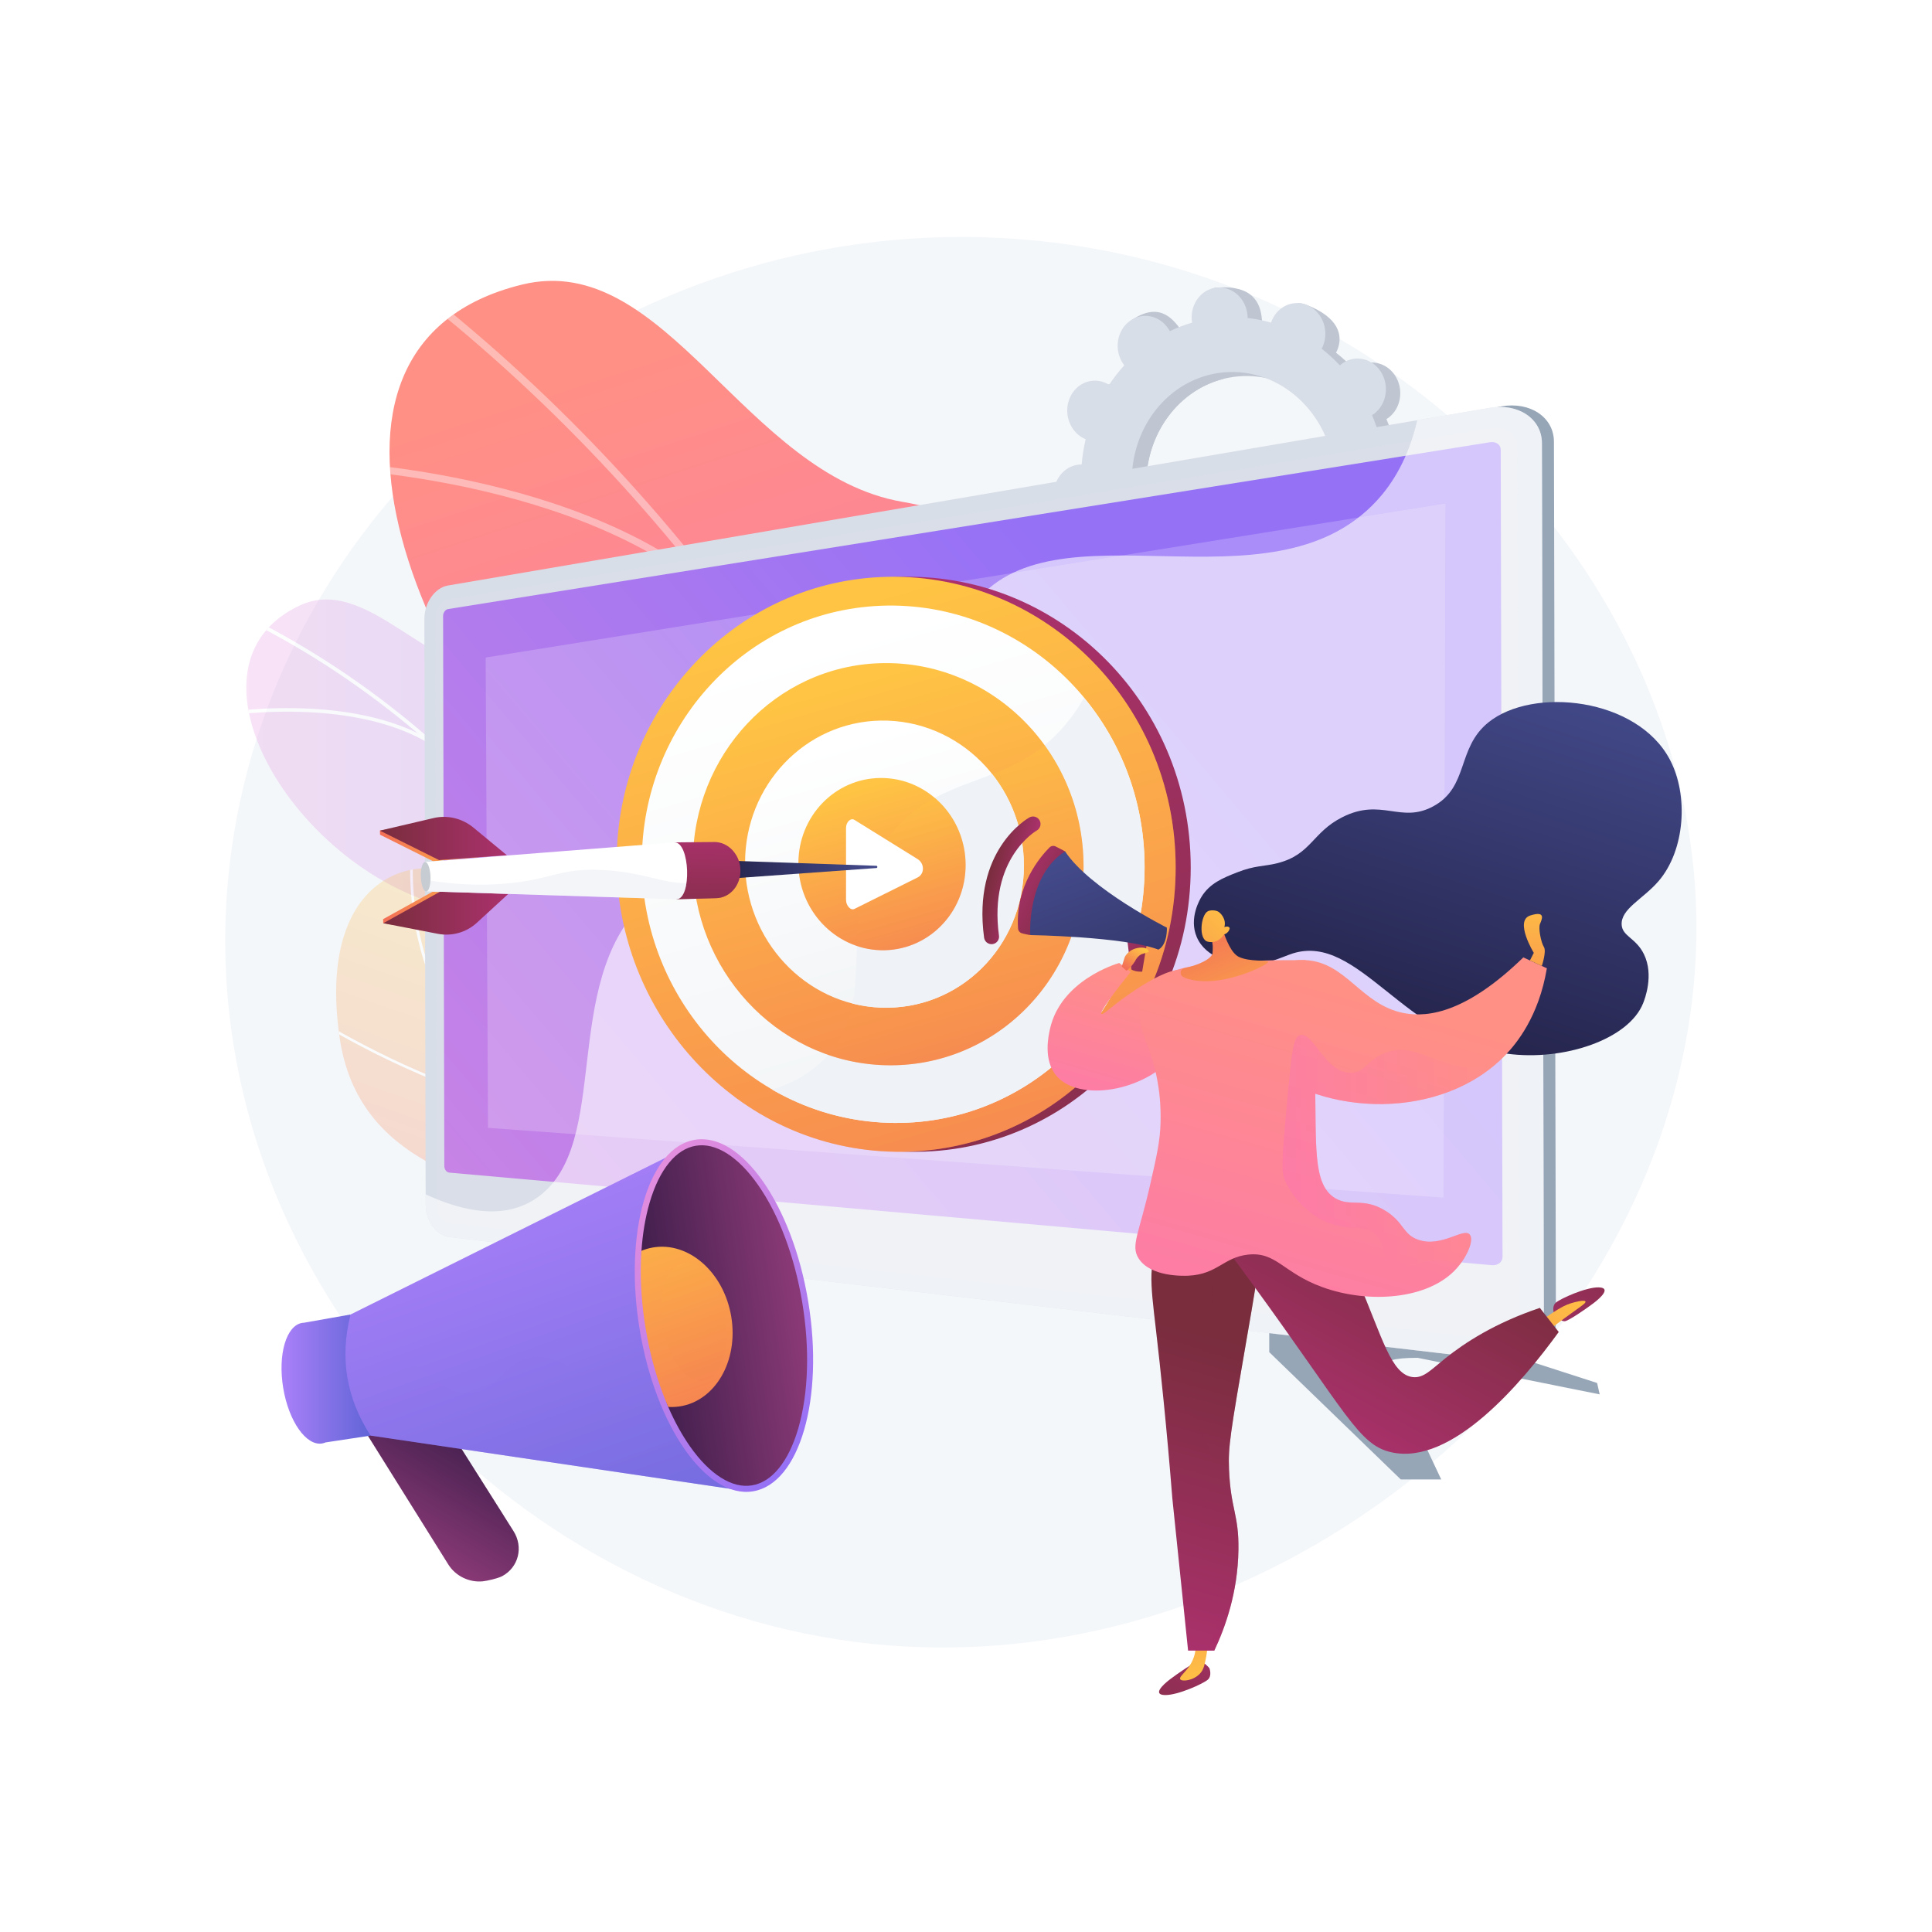 <?xml version="1.0" encoding="utf-8"?>
<!-- Generator: Adobe Illustrator 27.5.0, SVG Export Plug-In . SVG Version: 6.00 Build 0)  -->
<svg version="1.1" xmlns="http://www.w3.org/2000/svg" xmlns:xlink="http://www.w3.org/1999/xlink" x="0px" y="0px"
	 viewBox="0 0 3710 3710" style="enable-background:new 0 0 3710 3710;" xml:space="preserve">
<g id="Background">
	<g>
		<g>
			<rect style="fill:#FFFFFF;" width="3710" height="3710"/>
		</g>
	</g>
</g>
<g id="Illustration">
	<g>
		<path style="fill:#F4F7FA;" d="M1889.038,455.621C1165.786,434.559,539.297,952.094,444.645,1631.166
			c-103.487,742.473,466.097,1410.519,1166.946,1517.517c871.74,133.088,1717.277-636.837,1641.356-1472.092
			C3195.749,1047.301,2624.238,477.03,1889.038,455.621z"/>
		<g>
			<g>
				
					<linearGradient id="SVGID_1_" gradientUnits="userSpaceOnUse" x1="3866.802" y1="432.175" x2="4773.839" y2="1925.39" gradientTransform="matrix(0.973 0.229 -0.229 0.973 -2329.514 -663.722)">
					<stop  offset="0" style="stop-color:#FF9085"/>
					<stop  offset="1" style="stop-color:#FB6FBB"/>
				</linearGradient>
				<path style="fill:url(#SVGID_1_);" d="M1705.409,2143.487c305.419-202.661,763.998,2.809,785.548-65.452
					c1.656-5.244,11.45-29.813-61.062-71.679c-225.021-129.918-397.724-170.639-340.621-469.666
					c57.104-299.028-67.584-523.444-356.012-572.968c-303.527-52.114-454.44-484.76-730.807-417.231
					C520.9,664.169,797.229,1337.025,1215.641,1716.428c252.496,228.956,186.32,545.687,310.46,551.544
					C1591.673,2271.064,1607.761,2208.282,1705.409,2143.487z"/>
				<g style="opacity:0.4;">
					<defs>
						<path id="SVGID_00000169530591699152243680000014793228162204972214_" style="opacity:0.4;" d="M1740.152,2323.742
							c261.202-1.357,960.044-161.329,689.745-317.385c-225.022-129.918-397.725-170.639-340.621-469.665
							c57.104-299.03-67.584-523.445-356.013-572.968c-303.527-52.115-454.439-484.762-730.808-417.231
							c-481.556,117.677-205.227,790.533,213.187,1169.936C1567.374,2035.367,1328.72,2325.879,1740.152,2323.742z"/>
					</defs>
					<clipPath id="SVGID_00000119079310710924175770000017205932967565392022_">
						<use xlink:href="#SVGID_00000169530591699152243680000014793228162204972214_"  style="overflow:visible;"/>
					</clipPath>
					<g style="clip-path:url(#SVGID_00000119079310710924175770000017205932967565392022_);">
						<path style="fill:#FCFDFE;" d="M1961.914,2327.008c-2.08-6.835-30.853-134.097-32.978-140.92
							C1732.078,1553.971,1342.384,973.645,812.631,556.736l-9.191,10.484c528.384,415.834,916.917,994.925,1112.638,1625.608
							c3.007,2.121,27.763,128.779,30.756,130.925C1950.23,2326.189,1958.532,2324.55,1961.914,2327.008z"/>
						<path style="fill:#FCFDFE;" d="M1728.522,1718.226l14.273-2.274c-60.099-312.287,242.717-700.845,245.782-704.734
							l-11.664-8.286C1973.807,1006.867,1667.311,1400.169,1728.522,1718.226z"/>
						<path style="fill:#FCFDFE;" d="M1389.063,1164.471l10.206-9.615c-271.447-257.169-787.248-270.014-792.435-270.108
							l-0.105,13.704C611.849,898.54,1121.848,911.305,1389.063,1164.471z"/>
					</g>
				</g>
			</g>
			<g>
				<g style="opacity:0.5;">
					<defs>
						<path id="SVGID_00000013176851691273229580000001892790820244367267_" style="opacity:0.5;" d="M1460.575,2031.583
							c36.864-70.73,119.14-237.052-30.625-287.396c-124.679-41.913-214.456-44.809-216.092-198.91
							c-1.636-154.103-86-252.962-234.083-248.627c-155.835,4.562-274.082-194.994-404.449-133.785
							c-227.156,106.657-42.108,452.171,223.045,559.161c265.151,106.99,106.1,193.781,92.916,319.418
							c-0.563,11.732-0.531,29.964,3.592,51.477c25.384,132.443,161.881,159.604,256.5,270.474
							C1280.421,2514.597,1430.789,2088.729,1460.575,2031.583z"/>
					</defs>
					
						<linearGradient id="SVGID_00000072263145905242215790000017745045045353311636_" gradientUnits="userSpaceOnUse" x1="472.987" y1="1773.43" x2="1516.508" y2="1773.43">
						<stop  offset="0.004" style="stop-color:#E38DDD"/>
						<stop  offset="1" style="stop-color:#9571F6"/>
					</linearGradient>
					
						<use xlink:href="#SVGID_00000013176851691273229580000001892790820244367267_"  style="overflow:visible;fill:url(#SVGID_00000072263145905242215790000017745045045353311636_);"/>
					<clipPath id="SVGID_00000007422351689736911010000012738762143676250766_">
						<use xlink:href="#SVGID_00000013176851691273229580000001892790820244367267_"  style="overflow:visible;"/>
					</clipPath>
					<g style="clip-path:url(#SVGID_00000007422351689736911010000012738762143676250766_);">
						<path style="fill:#FCFDFE;" d="M1365.791,2379.204l7.253-1.156c-84.442-499.93-425.808-956.324-890.882-1191.076l-3.51,6.124
							C941.766,1426.859,1281.699,1881.35,1365.791,2379.204z"/>
						<path style="fill:#FCFDFE;" d="M1294.989,2110.594l7.338,0.217c8.617-199.172,195.824-349.133,197.715-350.624l-4.677-5.304
							C1493.449,1756.391,1303.743,1908.282,1294.989,2110.594z"/>
						<path style="fill:#FCFDFE;" d="M1347.597,2287.662l6.6-3.102c-93.802-180.688-481.081-217.228-484.982-217.575l-0.762,6.905
							C872.312,2074.234,1255.579,2110.41,1347.597,2287.662z"/>
						<path style="fill:#FCFDFE;" d="M1053.046,1671.512l6.854-2.559c-61.121-148.935,50.193-372.09,51.324-374.327l-6.618-2.942
							C1103.459,1293.947,990.794,1519.825,1053.046,1671.512z"/>
						<path style="fill:#FCFDFE;" d="M829.102,1430.759l4.101-5.794c-160.469-100.402-417.699-55.078-420.283-54.604l1.321,6.811
							C416.791,1376.702,671.135,1331.919,829.102,1430.759z"/>
					</g>
				</g>
			</g>
			<g style="opacity:0.5;">
				<defs>
					<path id="SVGID_00000065782915630339260640000002443505272123591297_" style="opacity:0.5;" d="M1592.436,2128.264
						c-44.219-110.749-214.933-177.094-305.723-85.961c-102.724,103.112-249.221-57.009-294.857-246.159
						c-44.658-185.097-399.457-212.519-339.585,196.975c35.755,244.549,274.322,277.56,390.833,322.871
						c116.511,45.312,74.472,225.999,238.285,207.803c79.359-8.815,303.818-83.599,343.767-184.01
						C1655.645,2263.149,1605.127,2160.051,1592.436,2128.264z"/>
				</defs>
				
					<linearGradient id="SVGID_00000102511683671788045510000012941249859444411027_" gradientUnits="userSpaceOnUse" x1="1229.632" y1="1821.631" x2="1012.903" y2="2437.598">
					<stop  offset="0" style="stop-color:#FFC444"/>
					<stop  offset="0.996" style="stop-color:#F36F56"/>
				</linearGradient>
				
					<use xlink:href="#SVGID_00000065782915630339260640000002443505272123591297_"  style="overflow:visible;fill:url(#SVGID_00000102511683671788045510000012941249859444411027_);"/>
				<clipPath id="SVGID_00000181083475174655712330000007846520187342474164_">
					<use xlink:href="#SVGID_00000065782915630339260640000002443505272123591297_"  style="overflow:visible;"/>
				</clipPath>
				<g style="clip-path:url(#SVGID_00000181083475174655712330000007846520187342474164_);">
					<path style="fill:#FFFFFF;" d="M1547.043,2405.698c-63.129-19.283-129.027-42.386-194.321-69.939
						c-274.115-115.679-593.317-335.752-557.343-727.246l-5.009-0.46c-16.016,174.274,35.801,329.649,154.004,461.807
						c94.425,105.573,231.186,196.607,406.486,270.573c64.988,27.422,130.57,50.441,193.437,69.684
						C1545.165,2408.619,1546.077,2407.144,1547.043,2405.698z"/>
					<path style="fill:#FFFFFF;" d="M996.153,2122.951l0.801-4.967c-165.26-26.721-374.031-153.631-376.121-154.909l-2.627,4.289
						C620.306,1968.648,829.924,2096.073,996.153,2122.951z"/>
					<path style="fill:#FFFFFF;" d="M919.808,2032.735c-53.791-192.102,39.147-329.76,40.091-331.127l-4.136-2.859
						c-0.962,1.387-95.249,140.885-40.799,335.342L919.808,2032.735z"/>
					<path style="fill:#FFFFFF;" d="M1551.716,2407.251c-211.862-120.466-177.266-446.364-176.663-449.511l-4.863-1.266
						c-0.884,3.032-34.704,333.614,179.04,455.149L1551.716,2407.251z"/>
					<path style="fill:#FFFFFF;" d="M1454.827,2380.57l0.396-5.017c-155.032-12.289-301.903,116.877-303.369,118.184l3.346,3.755
						C1156.652,2496.199,1301.958,2368.448,1454.827,2380.57z"/>
				</g>
			</g>
		</g>
		<g>
			<path style="fill:#BFC6D1;" d="M2114.391,1015.126c4.158,16.074,9.41,31.615,15.704,46.52c-1.289,0.801-2.57,1.624-3.813,2.553
				c-24.265,18.172-30.055,54.374-12.93,80.865c17.125,26.49,50.677,33.234,74.943,15.064c1.269-0.949,2.457-1.976,3.623-3.021
				c10.902,11.635,22.606,22.346,35.016,32.046c-0.753,1.421-1.488,2.862-2.139,4.377c-12.452,28.98-0.689,63.705,26.273,77.561
				c26.964,13.857,58.917,1.595,71.368-27.385c0.638-1.486,1.171-2.992,1.683-4.504c14.611,4.226,29.625,7.231,44.942,8.976
				c0.011,1.635,0.045,3.276,0.184,4.935c2.697,32.026,28.86,55.969,58.438,53.477c29.577-2.49,51.368-30.472,48.67-62.498
				c-0.14-1.658-0.38-3.283-0.643-4.896c14.808-4.282,29.109-9.756,42.807-16.368c0.757,1.405-17.44,1.233-16.563,2.59
				c17.124,26.489,69.652,34.803,93.919,16.632c24.265-18.17,30.054-54.374,12.929-80.863c-0.895-1.385-1.86-2.683-2.839-3.958
				c10.61-11.639,20.359-24.157,29.162-37.451c1.324,0.835,2.667,1.649,4.076,2.372c26.963,13.855,58.917,1.594,71.369-27.387
				c12.451-28.981,0.689-63.705-26.274-77.563c-1.38-0.709-2.782-1.305-4.185-1.879c3.712-15.749,6.291-31.95,7.702-48.492
				c1.51,0.01,3.028-0.006,4.56-0.134c29.577-2.492,51.367-30.474,48.67-62.498c-2.698-32.026-28.861-55.97-58.438-53.478
				c-1.531,0.129-3.03,0.368-4.518,0.629c-4.159-16.072-9.411-31.615-15.705-46.519c1.289-0.802,2.57-1.624,3.812-2.555
				c24.266-18.171,30.056-54.373,12.931-80.864c-17.125-26.49-50.678-33.234-74.943-15.064c-1.269,0.95-2.457,1.976-3.623,3.021
				c-10.903-11.634-22.608-22.346-35.017-32.045c0.754-1.422,1.488-2.863,2.139-4.377c12.452-28.98,2.585-63.95-59.134-87.629
				c-28.304-10.86-26.056,8.474-38.508,37.454c-0.638,1.485-1.171,2.992-1.683,4.504c-14.611-4.226-29.625-7.231-44.942-8.978
				c-0.01-1.635-0.045-3.275-0.185-4.934c-2.697-32.026-17.528-65.88-86.029-61.189c-29.613,2.027-23.777,38.185-21.079,70.211
				c0.14,1.658,0.381,3.282,0.643,4.895c-14.808,4.283-29.11,9.758-42.808,16.369c-0.758-1.405-1.535-2.802-2.412-4.159
				c-17.124-26.489-50.677-33.234-74.943-15.064c-24.265,18.172-30.054,54.376-12.93,80.865c0.895,1.384,1.86,2.682,2.84,3.957
				c-10.611,11.639-20.36,24.158-29.162,37.451c-1.325-0.834-2.668-1.647-4.078-2.373c-26.962-13.856-58.915-1.594-71.367,27.387
				c-12.453,28.982-0.69,63.706,26.273,77.562c1.382,0.71,2.783,1.306,4.186,1.881c-3.712,15.748-6.291,31.95-7.702,48.491
				c-1.51-0.009-3.027,0.006-4.561,0.136c-29.577,2.491-51.367,30.473-48.67,62.498c2.698,32.026,28.862,55.968,58.438,53.478
				C2111.404,1015.627,2112.903,1015.389,2114.391,1015.126z M2201.797,949.615c-9.793-116.279,69.322-217.874,176.71-226.917
				c107.386-9.044,202.381,77.885,212.174,194.164c9.793,116.279-69.322,217.872-176.71,226.917
				C2306.584,1152.823,2211.591,1065.893,2201.797,949.615z"/>
			<path style="fill:#BFC6D1;" d="M2108.18,849.274c-26.963-13.856-38.725-48.581-26.273-77.562
				c12.452-28.981,44.405-41.243,71.368-27.386c1.41,0.724,2.751,1.538,4.075,2.372c8.804-13.293,18.552-25.812,29.163-37.451
				c-0.981-1.274-1.945-2.573-2.84-3.958c-17.125-26.488-30.281-79.032-4.28-94.616c49.348-29.579,75.029,2.328,92.153,28.818
				c0.878,1.357,1.655,2.753,2.413,4.158c13.698-6.611,27.999-12.084,42.807-16.367c-0.263-1.613-0.504-3.237-0.643-4.895
				c-1.469-17.431,4.355-33.625,14.702-45.202c6.592,50.079,12.805,100.2,18.518,150.38
				c-92.163,23.199-156.429,116.581-147.546,222.053c7.527,89.377,65.413,161.356,140.55,185.798
				c-0.174,9.77-0.424,19.561-0.334,29.345c0.246,26.547,1.968,53.149,3.715,79.728c-7.29-1.473-14.499-3.231-21.61-5.286
				c-0.511,1.513-1.044,3.019-1.682,4.504c-12.452,28.981-40.274,46.601-89.884,23.321c-27.444-12.879-20.21-44.515-7.758-73.496
				c0.651-1.513,1.385-2.955,2.139-4.377c-12.409-9.7-24.114-20.412-35.017-32.045c-1.166,1.045-2.355,2.071-3.622,3.02
				c-24.267,18.172-78.702,7.97-95.827-18.52c-17.125-26.49,9.549-59.235,33.814-77.407c1.243-0.93,2.524-1.752,3.813-2.554
				c-6.295-14.904-11.547-30.447-15.705-46.519c-1.489,0.264-2.986,0.503-4.518,0.629c-29.578,2.493-55.741-21.45-58.438-53.478
				c-2.698-32.024,19.092-60.006,48.669-62.497c1.533-0.129,3.049-0.145,4.561-0.136c1.411-16.541,3.99-32.743,7.701-48.489
				C2110.963,850.58,2109.562,849.984,2108.18,849.274z"/>
			<path style="fill:#D8DEE8;" d="M2086.799,1007.414c4.157,16.073,9.41,31.615,15.705,46.52c-1.289,0.801-2.57,1.623-3.813,2.553
				c-24.265,18.171-30.055,54.374-12.93,80.865c17.125,26.49,50.677,33.234,74.944,15.063c1.267-0.95,2.456-1.975,3.622-3.02
				c10.903,11.633,22.607,22.345,35.017,32.045c-0.754,1.422-1.488,2.864-2.14,4.378c-12.452,28.979-0.689,63.705,26.274,77.561
				c26.964,13.855,58.917,1.593,71.368-27.387c0.638-1.485,1.171-2.991,1.683-4.504c14.61,4.227,29.625,7.232,44.942,8.977
				c0.01,1.635,0.045,3.276,0.185,4.935c2.697,32.026,28.86,55.968,58.437,53.477c29.577-2.491,51.367-30.473,48.67-62.498
				c-0.139-1.66-0.38-3.283-0.643-4.896c14.807-4.284,29.109-9.756,42.807-16.368c0.757,1.405,1.535,2.8,2.412,4.159
				c17.125,26.489,50.679,33.233,74.943,15.063c24.266-18.17,30.055-54.375,12.931-80.863c-0.895-1.385-1.86-2.683-2.841-3.959
				c10.612-11.638,20.36-24.156,29.163-37.45c1.325,0.835,2.668,1.647,4.077,2.371c26.963,13.856,58.916,1.596,71.368-27.385
				c12.452-28.981,0.69-63.706-26.274-77.563c-1.381-0.709-2.782-1.305-4.187-1.881c3.713-15.747,6.292-31.948,7.703-48.49
				c1.51,0.009,3.028-0.006,4.561-0.135c29.577-2.49,51.367-30.473,48.669-62.499c-2.697-32.026-28.86-55.968-58.437-53.477
				c-1.533,0.129-3.03,0.368-4.518,0.63c-4.159-16.074-9.41-31.615-15.705-46.521c1.289-0.801,2.569-1.623,3.812-2.555
				c24.266-18.17,30.056-54.372,12.931-80.863c-17.125-26.49-50.678-33.235-74.945-15.064c-1.268,0.951-2.455,1.977-3.621,3.021
				c-10.903-11.634-22.608-22.346-35.017-32.045c0.754-1.422,1.488-2.864,2.139-4.377c12.452-28.981,0.689-63.706-26.274-77.563
				c-26.963-13.854-58.916-1.593-71.369,27.387c-0.637,1.486-1.17,2.992-1.683,4.504c-14.61-4.227-29.626-7.232-44.941-8.977
				c-0.01-1.635-0.045-3.276-0.184-4.934c-2.698-32.026-28.862-55.969-58.438-53.478c-29.577,2.491-51.368,30.472-48.67,62.498
				c0.139,1.659,0.38,3.283,0.643,4.896c-14.808,4.283-29.109,9.756-42.807,16.367c-0.758-1.405-1.535-2.8-2.413-4.159
				c-17.124-26.489-50.678-33.232-74.944-15.063c-24.264,18.17-30.054,54.376-12.93,80.863c0.895,1.385,1.86,2.683,2.84,3.958
				c-10.611,11.639-20.359,24.157-29.162,37.451c-1.325-0.834-2.668-1.647-4.078-2.373c-26.962-13.856-58.916-1.594-71.367,27.387
				c-12.452,28.981-0.69,63.707,26.274,77.561c1.381,0.711,2.781,1.307,4.185,1.882c-3.712,15.748-6.29,31.949-7.701,48.491
				c-1.512-0.009-3.027,0.006-4.561,0.135c-29.577,2.491-51.367,30.473-48.67,62.498c2.698,32.026,28.862,55.969,58.439,53.478
				C2083.813,1007.915,2085.312,1007.677,2086.799,1007.414z M2174.206,941.902c-9.793-116.279,69.322-217.872,176.71-226.916
				c107.387-9.046,202.381,77.884,212.174,194.163c9.794,116.279-69.321,217.872-176.708,226.916
				C2278.993,1145.112,2184,1058.182,2174.206,941.902z"/>
		</g>
		<g>
			<path style="fill:#D8DEE8;" d="M1130.721,2384.331l-2.705,31.265l-145.531,96.167l-22.297-21.57l85.324-86.501
				c0,0,16.949-5.017-8.423-13.537l-80.448-5.777l6.09-4.938l104.138-8.165C1066.868,2371.275,1103.029,2377.822,1130.721,2384.331z
				"/>
			<g>
				<path style="fill:#97A6B7;" d="M2437.311,2514.286v82.236l252.533,244.406h77.703l-97.128-206.425
					c0,0-45.327-27.093,51.802-27.093l349.662,70.197l-4.992-21.878l-415.897-134.418
					C2650.993,2521.31,2521.489,2514.286,2437.311,2514.286z"/>
				<g>
					<g>
						<path style="fill:#97A6B7;" d="M2887.759,2611.481c54.871,6.425,100.131-26.414,100.027-73.302l-3.758-1689.97
							c-0.104-46.888-45.505-77.312-100.341-67.966l-7.063,1.204l-6.655,8.623L874.551,1137.051
							c-25.325,4.317-45.536,18.831-45.466,50.097l2.507,1126.899c0.07,31.266,24.43,44.979,49.772,47.946l1986.525,219.316
							l11.537,29.196L2887.759,2611.481z"/>
						<path style="fill:#D8DEE8;" d="M2865.135,2610.17c54.62,6.403,99.671-26.366,99.567-73.146l-3.749-1686.062
							c-0.104-46.78-45.296-77.147-99.88-67.838L860.313,1124.325c-25.233,4.303-45.49,33.159-45.421,64.368l2.502,1124.855
							c0.069,31.209,20.452,58.983,45.702,61.943L2865.135,2610.17z"/>
						<path style="opacity:0.3;fill:#D8DEE8;" d="M860.372,1150.952l2000.786-328.946c29.107-4.785,52.943,11.458,52.999,36.32
							l2.902,1305.148l0.82,368.676c0.055,24.863-23.707,42.372-52.831,39.137L863.036,2348.863
							c-13.553-1.506-24.509-16.33-24.546-33.121l-0.574-257.832l-1.941-872.536
							C835.938,1168.585,846.827,1153.179,860.372,1150.952z"/>
						
							<linearGradient id="SVGID_00000179623857367854050910000006585399006073340835_" gradientUnits="userSpaceOnUse" x1="356.784" y1="3080.761" x2="2319.976" y2="1414.786">
							<stop  offset="0.004" style="stop-color:#E38DDD"/>
							<stop  offset="1" style="stop-color:#9571F6"/>
						</linearGradient>
						<path style="fill:url(#SVGID_00000179623857367854050910000006585399006073340835_);" d="M2864.733,2429.486
							c11.318,1.005,20.537-6.019,20.515-15.657l-3.448-1550.411c-0.021-9.638-9.271-16.004-20.582-14.192L860.414,1169.592
							c-5.289,0.847-9.571,6.876-9.556,13.441L853.206,2239c0.015,6.564,4.323,12.288,9.614,12.758L2864.733,2429.486z"/>
					</g>
					<path style="opacity:0.6;fill:#FFFFFF;" d="M1033.061,2298.654c142.334-103.122,41.554-407.608,203.375-565.656
						c169.866-165.905,422.105,21.546,552.783-155.554c99.902-135.391-17.449-282.586,77.522-412.747
						c153.162-209.915,572.346,20.054,777.517-203.723c29.858-32.565,60.143-80.523,77.362-154.07l139.451-23.781
						c54.585-9.309,99.777,21.058,99.881,67.838l3.749,1686.062c0.104,46.78-44.947,79.549-99.567,73.146L863.096,2375.491
						c-25.249-2.96-45.632-30.734-45.702-61.943l-0.044-19.999C923.575,2342.214,989.852,2329.959,1033.061,2298.654z"/>
				</g>
			</g>
			<g>
				<polygon style="opacity:0.2;fill:#FFFFFF;" points="937.103,2165.792 2771.834,2299.821 2775.582,967.01 932.635,1262.631 				
					"/>
			</g>
		</g>
		<g>
			
				<linearGradient id="SVGID_00000179634791809617035730000010553711194023046790_" gradientUnits="userSpaceOnUse" x1="-1124.365" y1="2536.633" x2="-1322.605" y2="2770.427" gradientTransform="matrix(0.987 -0.163 0.163 0.987 1595.647 -6.7)">
				<stop  offset="0" style="stop-color:#311944"/>
				<stop  offset="1" style="stop-color:#893976"/>
			</linearGradient>
			<path style="fill:url(#SVGID_00000179634791809617035730000010553711194023046790_);" d="M927.195,3036.582
				c-25.524,2.564-52.025-9.488-66.367-32.433l-202.227-323.571c-18.413-29.463-9.482-67.739,20.086-85.683
				c29.777-18.069,81.99-11.239,100.798,18.503l206.597,326.721c19.477,30.804,9.694,69.635-21.7,86.541
				C956.649,3030.822,935.615,3035.735,927.195,3036.582z"/>
			
				<linearGradient id="SVGID_00000144319256207822254050000017791813240808273548_" gradientUnits="userSpaceOnUse" x1="-1148.782" y1="2515.929" x2="-1347.024" y2="2749.725" gradientTransform="matrix(0.987 -0.163 0.163 0.987 1595.647 -6.7)">
				<stop  offset="0" style="stop-color:#311944"/>
				<stop  offset="1" style="stop-color:#893976"/>
			</linearGradient>
			<path style="opacity:0.3;fill:url(#SVGID_00000144319256207822254050000017791813240808273548_);" d="M678.687,2594.894
				c29.777-18.069,81.99-11.239,100.797,18.503l188.901,298.734c-23.679-2.075-50.482,2.902-80.039-15.456
				c-49.206-30.561-36.062-82.344-77.239-119.712c-18.822-17.082-51.054-33.009-110.719-29.527l-41.786-66.86
				C640.189,2651.114,649.119,2612.838,678.687,2594.894z"/>
			
				<linearGradient id="SVGID_00000098180982724180617990000003340125971780075185_" gradientUnits="userSpaceOnUse" x1="540.599" y1="2648.22" x2="711.692" y2="2648.22">
				<stop  offset="0" style="stop-color:#AA80F9"/>
				<stop  offset="0.996" style="stop-color:#6165D7"/>
			</linearGradient>
			<path style="fill:url(#SVGID_00000098180982724180617990000003340125971780075185_);" d="M580.167,2540.352
				c1.244-0.206,2.492-0.316,3.744-0.35l89.275-15.791l38.505,232.55l-86.56,13.117c-2.127,0.931-4.339,1.602-6.632,1.981
				c-30.653,5.076-64.083-42.634-74.668-106.563C533.246,2601.366,549.514,2545.427,580.167,2540.352z"/>
			
				<linearGradient id="SVGID_00000114071996829759187510000011666446182572461445_" gradientUnits="userSpaceOnUse" x1="-1032.821" y1="2107.686" x2="-849.882" y2="3119.563" gradientTransform="matrix(0.987 -0.163 0.163 0.987 1595.647 -6.7)">
				<stop  offset="0" style="stop-color:#AA80F9"/>
				<stop  offset="0.996" style="stop-color:#6165D7"/>
			</linearGradient>
			<path style="fill:url(#SVGID_00000114071996829759187510000011666446182572461445_);" d="M673.187,2524.211
				c-21.056,83.045-8.28,160.205,38.505,232.55l700.708,103.741l-101.201-653.832L673.187,2524.211z"/>
			
				<linearGradient id="SVGID_00000115508946425305605010000003786259085176066969_" gradientUnits="userSpaceOnUse" x1="-1095.432" y1="2109.495" x2="-910.205" y2="3134.03" gradientTransform="matrix(0.987 -0.163 0.163 0.987 1595.647 -6.7)">
				<stop  offset="0" style="stop-color:#AA80F9"/>
				<stop  offset="0.996" style="stop-color:#6165D7"/>
			</linearGradient>
			<path style="opacity:0.3;fill:url(#SVGID_00000115508946425305605010000003786259085176066969_);" d="M1201.039,2698.385
				c-67.223-13.491-102.074-102.006-176.025-92.935c-58.026,7.118-66.122,65.944-123.582,69.258
				c-58.82,3.392-78.843-57.314-147.206-68.561c-31.083-5.113-61.564,1.83-90.048,15.22c3.643,46.91,19.432,91.97,47.515,135.394
				l700.708,103.741l-76.051-215.094C1277.088,2694.534,1233.628,2704.925,1201.039,2698.385z"/>
			
				<linearGradient id="SVGID_00000052789905364045492700000003891294109072879281_" gradientUnits="userSpaceOnUse" x1="142.516" y1="2249.866" x2="-221.891" y2="2679.628" gradientTransform="matrix(-0.987 0.163 0.163 0.987 948.301 101.002)">
				<stop  offset="0.004" style="stop-color:#E38DDD"/>
				<stop  offset="1" style="stop-color:#9571F6"/>
			</linearGradient>
			<path style="fill:url(#SVGID_00000052789905364045492700000003891294109072879281_);" d="M1228.363,2553.032
				c30.864,186.403,128.339,325.515,217.717,310.716c89.378-14.799,136.812-177.905,105.948-364.308
				c-30.864-186.403-128.339-325.515-217.717-310.716C1244.933,2203.524,1197.499,2366.63,1228.363,2553.032z"/>
			
				<linearGradient id="SVGID_00000074443541554716685250000005579005481069384320_" gradientUnits="userSpaceOnUse" x1="168.036" y1="2459.455" x2="-183.259" y2="2468.405" gradientTransform="matrix(-0.987 0.163 0.163 0.987 948.301 101.002)">
				<stop  offset="0" style="stop-color:#311944"/>
				<stop  offset="1" style="stop-color:#893976"/>
			</linearGradient>
			<path style="fill:url(#SVGID_00000074443541554716685250000005579005481069384320_);" d="M1444.184,2852.297
				c18.975-3.142,36.302-14.189,51.5-32.835c15.467-18.978,28.022-44.802,37.316-76.757c19.535-67.175,22.227-152.894,7.577-241.368
				c-14.649-88.473-44.826-168.751-84.97-226.043c-19.097-27.254-39.306-47.654-60.064-60.633
				c-20.397-12.753-40.36-17.626-59.335-14.484c-18.975,3.142-36.302,14.189-51.5,32.835
				c-15.467,18.978-28.022,44.802-37.316,76.757c-8.168,28.087-13.392,59.417-15.634,92.835
				c-3.12,46.504,35.057,88.191,43.581,139.671c9.064,54.741-11.452,115.206,8.183,160.169c12.1,27.707,25.957,52.892,41.263,74.737
				c19.097,27.254,39.306,47.654,60.065,60.633C1405.246,2850.566,1425.21,2855.439,1444.184,2852.297z"/>
			<g>
				<defs>
					<path id="SVGID_00000035494974682366639960000005794456541223496619_" d="M1444.184,2852.297
						c18.975-3.142,36.302-14.189,51.5-32.835c15.467-18.978,28.022-44.802,37.316-76.757
						c19.535-67.175,22.227-152.894,7.577-241.368c-14.649-88.473-44.826-168.751-84.97-226.043
						c-19.097-27.254-39.306-47.654-60.064-60.633c-20.397-12.753-40.36-17.626-59.335-14.484
						c-18.975,3.142-36.302,14.189-51.5,32.835c-15.467,18.978-28.022,44.802-37.316,76.757
						c-19.536,67.175-22.227,152.894-7.577,241.367c14.649,88.474,44.826,168.751,84.97,226.044
						c19.097,27.254,39.306,47.654,60.065,60.633C1405.246,2850.566,1425.21,2855.439,1444.184,2852.297z"/>
				</defs>
				<clipPath id="SVGID_00000073001551086048820130000007487164265722400946_">
					<use xlink:href="#SVGID_00000035494974682366639960000005794456541223496619_"  style="overflow:visible;"/>
				</clipPath>
				
					<linearGradient id="SVGID_00000122688671458815577380000013684374841486781601_" gradientUnits="userSpaceOnUse" x1="-787.931" y1="2139.65" x2="-668.486" y2="2800.326" gradientTransform="matrix(0.987 -0.163 0.163 0.987 1595.647 -6.7)">
					<stop  offset="0" style="stop-color:#FFC444"/>
					<stop  offset="0.996" style="stop-color:#F36F56"/>
				</linearGradient>
				
					<path style="clip-path:url(#SVGID_00000073001551086048820130000007487164265722400946_);fill:url(#SVGID_00000122688671458815577380000013684374841486781601_);" d="
					M1404.248,2528.459c14.159,85.51-31.221,162.781-100.368,172.451c-68.078,9.521-133.656-50.26-147.42-133.389
					c-13.764-83.13,29.185-160.018,96.871-171.9C1322.081,2383.553,1390.089,2442.949,1404.248,2528.459z"/>
				
					<linearGradient id="SVGID_00000140728841055306285380000015267836253254557056_" gradientUnits="userSpaceOnUse" x1="-719.054" y1="2224.764" x2="-630.923" y2="2712.24" gradientTransform="matrix(0.987 -0.163 0.163 0.987 1595.647 -6.7)">
					<stop  offset="0" style="stop-color:#FFC444"/>
					<stop  offset="0.996" style="stop-color:#F36F56"/>
				</linearGradient>
				
					<path style="opacity:0.3;clip-path:url(#SVGID_00000073001551086048820130000007487164265722400946_);fill:url(#SVGID_00000140728841055306285380000015267836253254557056_);" d="
					M1393.138,2528.869c10.514,63.497-8.727,118.483-42.491,122.752c-33.242,4.203-68.102-42.479-78.323-104.209
					c-10.221-61.73,7.834-116.534,40.786-122.49C1346.58,2418.872,1382.625,2465.372,1393.138,2528.869z"/>
			</g>
		</g>
		<g>
			<g>
				
					<linearGradient id="SVGID_00000134230772752975196700000011502977699106052487_" gradientUnits="userSpaceOnUse" x1="2327.465" y1="1174.798" x2="1877.63" y2="2731.923" gradientTransform="matrix(-1 0 0 1 3937.594 0)">
					<stop  offset="0" style="stop-color:#AB316D"/>
					<stop  offset="1" style="stop-color:#792D3D"/>
				</linearGradient>
				<path style="fill:url(#SVGID_00000134230772752975196700000011502977699106052487_);" d="M1213.174,1653.597
					c0,288.343,220.103,537.221,506.753,556.926c304.865,20.957,566.6-222.404,566.6-544.8s-261.735-571.671-566.6-557.602
					C1433.277,1121.349,1213.174,1365.254,1213.174,1653.597z"/>
				
					<linearGradient id="SVGID_00000073708232281714465560000002946219153863742119_" gradientUnits="userSpaceOnUse" x1="2356.389" y1="1174.798" x2="1906.553" y2="2731.923" gradientTransform="matrix(-1 0 0 1 3937.594 0)">
					<stop  offset="0" style="stop-color:#FFC444"/>
					<stop  offset="0.996" style="stop-color:#F36F56"/>
				</linearGradient>
				<path style="fill:url(#SVGID_00000073708232281714465560000002946219153863742119_);" d="M1184.25,1653.597
					c0,288.343,220.103,537.221,506.753,556.926c304.865,20.957,566.6-222.404,566.6-544.8s-261.735-571.671-566.6-557.602
					C1404.354,1121.349,1184.25,1365.254,1184.25,1653.597z"/>
				<g style="opacity:0.3;">
					
						<linearGradient id="SVGID_00000029006782320147565270000012967464746953932695_" gradientUnits="userSpaceOnUse" x1="2308.579" y1="1136.617" x2="1848.781" y2="2728.225" gradientTransform="matrix(-1 0 0 1 3937.594 0)">
						<stop  offset="0" style="stop-color:#FFC444"/>
						<stop  offset="0.996" style="stop-color:#F36F56"/>
					</linearGradient>
					<path style="fill:url(#SVGID_00000029006782320147565270000012967464746953932695_);" d="M1590.139,2025.65
						c103.53-117.662,5.699-268.627,114.172-415.208c100.656-136.018,242.33-87.876,351.466-231.262
						c23.265-30.567,40.226-63.542,52.323-97.446c92.476,100.072,149.505,235.036,149.505,383.988
						c0,322.396-261.736,565.757-566.601,544.8c-105.544-7.255-201.799-45.392-281.122-104.426
						C1498.684,2097.958,1554.528,2066.122,1590.139,2025.65z"/>
				</g>
				
					<linearGradient id="SVGID_00000026132803245701547370000000016765839130025395_" gradientUnits="userSpaceOnUse" x1="2348.107" y1="1223.36" x2="1943.39" y2="2624.307" gradientTransform="matrix(-1 0 0 1 3937.594 0)">
					<stop  offset="0" style="stop-color:#FFFFFF"/>
					<stop  offset="0.996" style="stop-color:#EBEFF2"/>
				</linearGradient>
				<path style="fill:url(#SVGID_00000026132803245701547370000000016765839130025395_);" d="M1232.504,1654.142
					c0,260.886,199.741,484.96,458.499,501.261c273.509,17.23,506.947-201.901,506.947-490.354s-233.438-512.859-506.947-501.808
					C1432.246,1173.695,1232.504,1393.256,1232.504,1654.142z"/>
				<path style="fill:#EFF2F6;" d="M1691.004,2155.403c-75.862-4.779-146.495-27.317-208.354-63.066
					c48.428-14.763,82.831-38.662,107.489-66.686c103.53-117.662,5.699-268.627,114.172-415.208
					c100.656-136.018,242.33-87.876,351.466-231.262c9.614-12.631,18.137-25.682,25.703-39.039
					c72.543,87.639,116.471,200.962,116.471,324.908C2197.951,1953.502,1964.513,2172.634,1691.004,2155.403z"/>
				
					<linearGradient id="SVGID_00000008864674116617718020000003117237780118954931_" gradientUnits="userSpaceOnUse" x1="2329.746" y1="1320.376" x2="2015.142" y2="2409.391" gradientTransform="matrix(-1 0 0 1 3937.594 0)">
					<stop  offset="0" style="stop-color:#FFC444"/>
					<stop  offset="0.996" style="stop-color:#F36F56"/>
				</linearGradient>
				<path style="fill:url(#SVGID_00000008864674116617718020000003117237780118954931_);" d="M1330.566,1655.25
					c0,205.089,157.968,379.484,360.438,389.913c211.391,10.889,389.717-159.689,389.717-381.438s-178.326-396.356-389.717-390.244
					C1488.534,1279.335,1330.566,1450.161,1330.566,1655.25z"/>
				
					<linearGradient id="SVGID_00000093899306781727616440000006754379666043560113_" gradientUnits="userSpaceOnUse" x1="2185.438" y1="1528.04" x2="1972.744" y2="2264.289" gradientTransform="matrix(-1 0 0 1 3937.594 0)">
					<stop  offset="0" style="stop-color:#FFC444"/>
					<stop  offset="0.996" style="stop-color:#F36F56"/>
				</linearGradient>
				<path style="opacity:0.3;fill:url(#SVGID_00000093899306781727616440000006754379666043560113_);" d="M1704.31,1610.443
					c85.868-116.035,201.466-98.083,301.423-179.251c47.07,65.029,74.987,145.466,74.987,232.533
					c0,221.749-178.326,392.327-389.717,381.438c-35.206-1.813-69.027-8.564-100.865-19.512h0
					C1693.668,1907.988,1595.838,1757.023,1704.31,1610.443z"/>
				
					<linearGradient id="SVGID_00000165944594776564764860000018009653631887598214_" gradientUnits="userSpaceOnUse" x1="2308.987" y1="1417.28" x2="2084.365" y2="2194.822" gradientTransform="matrix(-1 0 0 1 3937.594 0)">
					<stop  offset="0" style="stop-color:#FFFFFF"/>
					<stop  offset="0.996" style="stop-color:#EBEFF2"/>
				</linearGradient>
				<path style="fill:url(#SVGID_00000165944594776564764860000018009653631887598214_);" d="M1430.755,1656.382
					c0,148.082,114.75,272.718,260.249,278.541c150.049,6.005,275.176-115.917,275.176-272.492s-125.127-281.324-275.176-278.709
					C1545.505,1386.257,1430.755,1508.3,1430.755,1656.382z"/>
				<path style="fill:#EFF2F6;" d="M1905.325,1486.731c38.004,48.007,60.854,109.153,60.854,175.7
					c0,156.575-125.127,278.497-275.176,272.492c-18.534-0.742-36.557-3.408-53.897-7.789
					c19.205-98.239-13.08-208.202,67.203-316.69C1762.429,1531.906,1834.069,1514.749,1905.325,1486.731z"/>
				
					<linearGradient id="SVGID_00000034808268251993384420000009385268986705852549_" gradientUnits="userSpaceOnUse" x1="2285.831" y1="1514.114" x2="2151.095" y2="1980.509" gradientTransform="matrix(-1 0 0 1 3937.594 0)">
					<stop  offset="0" style="stop-color:#FFC444"/>
					<stop  offset="0.996" style="stop-color:#F36F56"/>
				</linearGradient>
				<path style="fill:url(#SVGID_00000034808268251993384420000009385268986705852549_);" d="M1533.142,1657.538
					c0,89.823,70.03,164.638,157.862,167.144c89.47,2.553,163.233-70.636,163.233-163.516c0-92.88-73.763-167.735-163.233-167.204
					C1603.172,1494.483,1533.142,1567.715,1533.142,1657.538z"/>
				
					<linearGradient id="SVGID_00000110453650277730858810000007205671125177668242_" gradientUnits="userSpaceOnUse" x1="2233" y1="1570.052" x2="2127.363" y2="1935.718" gradientTransform="matrix(-1 0 0 1 3937.594 0)">
					<stop  offset="0" style="stop-color:#FFC444"/>
					<stop  offset="0.996" style="stop-color:#F36F56"/>
				</linearGradient>
				<path style="opacity:0.3;fill:url(#SVGID_00000110453650277730858810000007205671125177668242_);" d="M1645.465,1816.586
					c2.146-67,7.444-136.683,58.845-206.143c27.683-37.408,58.412-60.875,90.699-78.228c36.111,30.707,59.227,77.099,59.227,128.951
					c0,92.88-73.763,166.069-163.233,163.516C1675.13,1824.229,1659.851,1821.407,1645.465,1816.586z"/>
			</g>
			<g>
				<path style="fill:#FFFFFF;" d="M1761.985,1649.655l-121.181-75.232c-7.324-4.545-16.18,4.236-16.18,15.487v137.981
					c0,11.25,8.856,21.12,16.18,17.473l121.181-60.349C1775.753,1678.158,1775.753,1658.201,1761.985,1649.655z"/>
			</g>
			<g>
				
					<linearGradient id="SVGID_00000103947020257429509880000011573191991211792553_" gradientUnits="userSpaceOnUse" x1="2978.465" y1="1617.696" x2="3208.051" y2="1617.696" gradientTransform="matrix(-1 0 0 1 3937.594 0)">
					<stop  offset="0" style="stop-color:#FFC444"/>
					<stop  offset="0.996" style="stop-color:#F36F56"/>
				</linearGradient>
				<path style="fill:url(#SVGID_00000103947020257429509880000011573191991211792553_);" d="M831.958,1653.934
					c-0.744-0.245,127.171-11.465,127.171-11.465l-64.455-53.117c-21.663-17.852-137.51-0.751-165.131,5.733l0.284,7.833
					L831.958,1653.934z"/>
				
					<linearGradient id="SVGID_00000142871093275875680950000001071116538922630790_" gradientUnits="userSpaceOnUse" x1="2143.142" y1="1592.993" x2="2425.111" y2="1592.993" gradientTransform="matrix(-0.999 0.036 0.036 0.999 3768.56 -9.734)">
					<stop  offset="0" style="stop-color:#444B8C"/>
					<stop  offset="0.996" style="stop-color:#26264F"/>
				</linearGradient>
				<path style="fill:url(#SVGID_00000142871093275875680950000001071116538922630790_);" d="M1403.43,1686.99l279.67-20.152
					c2.316-0.167,2.17-4.184-0.155-4.264l-280.751-9.699L1403.43,1686.99z"/>
				
					<linearGradient id="SVGID_00000041996910896855787160000015583559323620282752_" gradientUnits="userSpaceOnUse" x1="2975.768" y1="1747.312" x2="3201.894" y2="1747.312" gradientTransform="matrix(-1 0 0 1 3937.594 0)">
					<stop  offset="0" style="stop-color:#FFC444"/>
					<stop  offset="0.996" style="stop-color:#F36F56"/>
				</linearGradient>
				<path style="fill:url(#SVGID_00000041996910896855787160000015583559323620282752_);" d="M830.576,1712.444
					c-0.726,0.273,131.25,4.47,131.25,4.47l-60.522,55.471c-20.34,18.643-137.268,5.926-165.32,0.491l-0.284-7.833L830.576,1712.444
					z"/>
				
					<linearGradient id="SVGID_00000034067474268307235560000012050816622175835547_" gradientUnits="userSpaceOnUse" x1="2961.559" y1="1753.419" x2="3201.61" y2="1753.419" gradientTransform="matrix(-1 0 0 1 3937.594 0)">
					<stop  offset="0" style="stop-color:#AB316D"/>
					<stop  offset="1" style="stop-color:#792D3D"/>
				</linearGradient>
				<path style="fill:url(#SVGID_00000034067474268307235560000012050816622175835547_);" d="M845.373,1712.097
					c-0.723,0.272,130.662,4.467,130.662,4.467l-60.247,55.343c-20.248,18.599-48.036,26.5-75.218,21.233l-104.586-20.264
					L845.373,1712.097z"/>
				
					<linearGradient id="SVGID_00000137127792685398792690000005578869816985785992_" gradientUnits="userSpaceOnUse" x1="2964.249" y1="1610.145" x2="3208.051" y2="1610.145" gradientTransform="matrix(-1 0 0 1 3937.594 0)">
					<stop  offset="0" style="stop-color:#AB316D"/>
					<stop  offset="1" style="stop-color:#792D3D"/>
				</linearGradient>
				<path style="fill:url(#SVGID_00000137127792685398792690000005578869816985785992_);" d="M843.183,1651.664
					c-0.741-0.245,130.161-9.38,130.161-9.38l-64.173-53c-21.567-17.812-49.889-24.655-76.653-18.372l-102.976,24.173
					L843.183,1651.664z"/>
				
					<linearGradient id="SVGID_00000087414282669528776360000014892077487947393423_" gradientUnits="userSpaceOnUse" x1="2578.045" y1="1596.281" x2="2582.633" y2="1805.748" gradientTransform="matrix(-1 0 0 1 3937.594 0)">
					<stop  offset="0" style="stop-color:#AB316D"/>
					<stop  offset="1" style="stop-color:#792D3D"/>
				</linearGradient>
				<path style="fill:url(#SVGID_00000087414282669528776360000014892077487947393423_);" d="M1299.1,1726.879l76.265-2.11
					c26.797-0.741,47.477-25.29,46.407-54.837l0,0c-1.07-29.547-23.5-53.292-50.314-53.033l-76.314,0.736L1299.1,1726.879z"/>
				<g style="opacity:0.3;">
					
						<linearGradient id="SVGID_00000005945476295249381020000010365668230131576754_" gradientUnits="userSpaceOnUse" x1="2575.804" y1="1596.331" x2="2580.391" y2="1805.797" gradientTransform="matrix(-1 0 0 1 3937.594 0)">
						<stop  offset="0" style="stop-color:#AB316D"/>
						<stop  offset="1" style="stop-color:#792D3D"/>
					</linearGradient>
					<path style="fill:url(#SVGID_00000005945476295249381020000010365668230131576754_);" d="M1353.696,1687.991
						c25.42-9.838,45.159-26.69,60.434-45.115c4.517,7.913,7.283,17.156,7.642,27.057l0,0c1.07,29.547-19.61,54.096-46.407,54.837
						l-76.265,2.11l-1.162-32.092C1316.218,1696.846,1333.789,1695.695,1353.696,1687.991z"/>
				</g>
				<path style="fill:#FFFFFF;" d="M818.441,1711.532l480.659,15.347c29.743-1.077,25.786-110.32-3.958-109.243l-478.744,37.517
					L818.441,1711.532z"/>
				<g style="opacity:0.3;">
					<path style="fill:#D8DEE8;" d="M965.343,1697.165c94.193-6.923,106.998-30.786,191.628-26.502
						c77.986,3.948,118.449,26.803,161.279,24.912c-2.514,17.407-8.782,30.929-19.149,31.305l-480.659-15.347l-0.794-21.917
						C877.316,1699.843,927.048,1699.979,965.343,1697.165z"/>
				</g>
				<path style="fill:#C7CCD3;" d="M808.132,1683.733c0.569,15.709,5.195,28.346,10.325,28.227c5.122-0.12,8.808-12.915,8.24-28.58
					c-0.567-15.664-5.175-28.302-10.298-28.227C811.268,1655.228,807.563,1668.024,808.132,1683.733z"/>
			</g>
		</g>
		<g>
			
				<linearGradient id="SVGID_00000076571583989231362580000013871567317104208782_" gradientUnits="userSpaceOnUse" x1="1846.964" y1="1852.322" x2="1967.134" y2="2274.145" gradientTransform="matrix(-1 0 0 1 4033.031 0)">
				<stop  offset="0" style="stop-color:#FF9085"/>
				<stop  offset="1" style="stop-color:#FB6FBB"/>
			</linearGradient>
			<path style="fill:url(#SVGID_00000076571583989231362580000013871567317104208782_);" d="M2171.309,1866.098
				c-7.349-5.621-14.7-11.241-22.05-16.862c-6.431,1.825-112.041,33.568-132.949,126.464c-2.877,12.779-13.475,59.87,12.321,90.146
				c43.242,50.75,168.732,30.761,227.636-40.209c46.286-55.769,52.036-143.716,25.293-160.188
				c-32.365-19.935-128.843,54.634-136.192,60.314c-14.748,11.398-28.139,23.53-30.482,21.401
				C2110.905,1943.548,2142.581,1902.128,2171.309,1866.098z"/>
			<g>
				
					<linearGradient id="SVGID_00000053519591180516150070000012976807695469399986_" gradientUnits="userSpaceOnUse" x1="2812.784" y1="846.818" x2="2833.263" y2="1215.449" gradientTransform="matrix(0.845 0.535 0.535 -0.845 106.277 1838.914)">
					<stop  offset="0" style="stop-color:#AB316D"/>
					<stop  offset="1" style="stop-color:#792D3D"/>
				</linearGradient>
				<path style="fill:url(#SVGID_00000053519591180516150070000012976807695469399986_);" d="M2984.534,2523.676
					c0,0-5.624-14.612,3.188-22.254c8.811-7.641,57.554-29.746,82.016-29.286c24.46,0.461,4.75,19.311-9.214,29.98
					c-13.965,10.668-46.538,33.019-54.923,34.912C2997.218,2538.919,2984.534,2523.676,2984.534,2523.676z"/>
				
					<linearGradient id="SVGID_00000003096362017908532280000001593839237080894125_" gradientUnits="userSpaceOnUse" x1="2807.14" y1="1041.946" x2="2796.261" y2="544.212" gradientTransform="matrix(0.845 0.535 0.535 -0.845 106.277 1838.914)">
					<stop  offset="0" style="stop-color:#FFC444"/>
					<stop  offset="0.996" style="stop-color:#F36F56"/>
				</linearGradient>
				<path style="fill:url(#SVGID_00000003096362017908532280000001593839237080894125_);" d="M2941.388,2549.506
					c14.2-11.054,26.593-19.688,35.954-25.916c20.712-13.779,29.945-18.021,39.192-20.914c8.06-2.515,26.333-7.2,28.043-3.409
					c1.739,3.85-15.193,12.897-56.781,44.46c-6.038,4.58-25.212,19.215-25.212,19.215l0,0L2941.388,2549.506z"/>
			</g>
			
				<linearGradient id="SVGID_00000078744095169809727400000012513928632754854057_" gradientUnits="userSpaceOnUse" x1="1744.608" y1="2860.99" x2="1765.087" y2="3229.611" gradientTransform="matrix(-0.845 -0.534 -0.534 0.845 5374.671 1610.568)">
				<stop  offset="0" style="stop-color:#AB316D"/>
				<stop  offset="1" style="stop-color:#792D3D"/>
			</linearGradient>
			<path style="fill:url(#SVGID_00000078744095169809727400000012513928632754854057_);" d="M2322.396,3203.331
				c0,0,5.646,14.602-3.155,22.257c-8.801,7.654-57.511,29.832-81.974,29.406c-24.459-0.424-4.778-19.303,9.171-29.992
				c13.948-10.688,46.49-33.087,54.872-34.993C2309.69,3188.104,2322.396,3203.331,2322.396,3203.331z"/>
			
				<linearGradient id="SVGID_00000106828987433958912980000007913143182251941045_" gradientUnits="userSpaceOnUse" x1="2998.365" y1="2834.609" x2="2990.337" y2="2467.31" gradientTransform="matrix(-0.951 0.31 0.31 0.951 4283.06 -385.942)">
				<stop  offset="0" style="stop-color:#FFC444"/>
				<stop  offset="0.996" style="stop-color:#F36F56"/>
			</linearGradient>
			<path style="fill:url(#SVGID_00000106828987433958912980000007913143182251941045_);" d="M2318.878,3138.708
				c1.034,18.606-0.901,33.712-2.947,44.224c-2.918,14.999-4.688,23.498-11.805,31.032c-12.571,13.306-34.583,15.927-37.773,10.577
				c-3.619-6.074,19.671-17.922,27.398-46.389c3.385-12.468,2.596-23.75,1.263-31.674L2318.878,3138.708z"/>
			
				<linearGradient id="SVGID_00000117657080454738007580000002908368174867530132_" gradientUnits="userSpaceOnUse" x1="1858.369" y1="3152.144" x2="1692.17" y2="2568.936" gradientTransform="matrix(-1 0 0 1 4033.031 0)">
				<stop  offset="0" style="stop-color:#AB316D"/>
				<stop  offset="1" style="stop-color:#792D3D"/>
			</linearGradient>
			<path style="fill:url(#SVGID_00000117657080454738007580000002908368174867530132_);" d="M2235.129,2379.893
				c-32.966,34.703-25.764,84.289-15.438,173.172c8.662,74.562,20.456,184.828,31.554,324.417
				c10.072,97.371,20.146,194.739,30.218,292.109c16.788,0,33.576,0,50.363,0c20.588-43.719,45.109-110.674,46.334-193.395
				c1.016-68.523-14.996-77.517-18.088-155.122c-1.7-42.677,2.081-66.6,34.205-251.816c25.555-147.339,30.583-174.99,10.073-197.422
				C2368.167,2332.261,2277.045,2335.77,2235.129,2379.893z"/>
			
				<linearGradient id="SVGID_00000129166170617503702230000007910697794192528300_" gradientUnits="userSpaceOnUse" x1="1827.733" y1="3160.875" x2="1661.533" y2="2577.668" gradientTransform="matrix(-1 0 0 1 4033.031 0)">
				<stop  offset="0" style="stop-color:#AB316D"/>
				<stop  offset="1" style="stop-color:#792D3D"/>
			</linearGradient>
			<path style="opacity:0.4;fill:url(#SVGID_00000129166170617503702230000007910697794192528300_);" d="M2335.856,3058.341
				c-8.666-27.167-31.685-54.924-33.24-108.785c-1.835-63.549,28.636-79.407,24.175-139.002
				c-4.287-57.271-33.837-61.431-42.306-117.85c-9.837-65.534,26.614-82.669,39.284-160.156
				c11.557-70.688-5.177-139.582-22.6-185.629c39.12-7.135,81.242,0.921,103.181,24.919c20.51,22.432,15.482,50.083-10.073,197.42
				c-32.123,185.215-35.904,209.141-34.205,251.819c3.092,77.604,19.104,86.598,18.088,155.121
				c-1.225,82.721-25.746,149.673-46.334,193.395c-5.556,0-11.111,0-16.668,0
				C2342.076,3120.647,2344.348,3084.968,2335.856,3058.341z"/>
			
				<linearGradient id="SVGID_00000051378366643958864470000013272053032781046201_" gradientUnits="userSpaceOnUse" x1="1547.291" y1="2732.51" x2="1320.03" y2="2316.947" gradientTransform="matrix(-1 0 0 1 4033.031 0)">
				<stop  offset="0" style="stop-color:#AB316D"/>
				<stop  offset="1" style="stop-color:#792D3D"/>
			</linearGradient>
			<path style="fill:url(#SVGID_00000051378366643958864470000013272053032781046201_);" d="M2993.228,2557.823
				c-70.607,97.28-205.609,258.004-322.342,230.752c-61.724-14.409-84.117-73.387-265.53-322.506
				c-43.626-59.908-80.774-109.287-107.142-143.947c70.508-17.457,141.018-34.918,211.526-52.375
				c47.596,78.521,78.89,145.007,98.269,189.894c46.326,107.312,63.032,180.366,105.198,184.808
				c20.615,2.172,33.975-13.459,62.451-36.261c37.284-29.852,95.027-67.628,181.308-96.698
				C2969.054,2526.935,2981.141,2542.378,2993.228,2557.823z"/>
			
				<linearGradient id="SVGID_00000130638066849620454870000001691734747343545995_" gradientUnits="userSpaceOnUse" x1="1334.698" y1="1402.41" x2="772.868" y2="1872.887" gradientTransform="matrix(0.846 -0.533 0.533 0.846 1039.288 770.141)">
				<stop  offset="0" style="stop-color:#444B8C"/>
				<stop  offset="0.996" style="stop-color:#26264F"/>
			</linearGradient>
			<path style="fill:url(#SVGID_00000130638066849620454870000001691734747343545995_);" d="M2482.957,1830.709
				c-23.156,7.158-56.635,27.121-103.351,19.802c-14.063-2.203-63.884-10.009-81.547-51.287
				c-15.55-36.339,6.587-72.991,9.341-77.422c15.886-25.566,40.386-35.625,67.758-46.423c35.492-14.001,51.498-11.146,77.871-17.833
				c65.242-16.546,66.504-59.187,125.066-88.534c74.85-37.512,111.398,12.801,173.503-20.306
				c69.72-37.167,45.068-111.985,106.657-161.591c85.484-68.855,285.353-47.439,348.252,71.311
				c36.328,68.584,29.49,174.406-21.783,233.814c-29.886,34.628-72.777,53.044-70.633,83.92
				c1.525,21.974,27.517,24.968,42.752,56.191c19.646,40.25,1.442,86.459-1.498,93.92
				c-27.285,69.271-151.733,111.902-261.359,97.128C2696.299,1996.756,2608.861,1791.801,2482.957,1830.709z"/>
			
				<linearGradient id="SVGID_00000085238377939407349270000018268373192397088665_" gradientUnits="userSpaceOnUse" x1="1453.001" y1="1899.934" x2="1739.034" y2="2903.967" gradientTransform="matrix(-1 0 0 1 4033.031 0)">
				<stop  offset="0" style="stop-color:#FF9085"/>
				<stop  offset="1" style="stop-color:#FB6FBB"/>
			</linearGradient>
			<path style="fill:url(#SVGID_00000085238377939407349270000018268373192397088665_);" d="M2506.962,1843.736
				c-54.069-0.205-121.002,0.386-189.408,7.607c-147.073,15.524-141.288,88.701-114.657,155.412
				c27.176,68.079,26.231,128.193,25.684,149.579c-0.88,34.455-7.14,62.076-19.665,117.322
				c-21.755,95.971-37.958,118.012-22.64,142.553c22.338,35.783,84.94,34.018,95.918,33.49
				c55.602-2.676,67.399-35.308,114.28-40.469c54.468-6,67.059,34.907,142.793,62.431c89.39,32.488,204.471,23.894,257.924-35.954
				c20.64-23.11,33.885-55.036,25.01-65.087c-12.083-13.683-54.11,25.688-98.854,10.072c-29.64-10.347-26.963-33.127-62.457-55.354
				c-42.716-26.751-67.844-7.065-96.807-24.331c-45.178-26.938-35.462-105.498-39.117-234.83
				C2523.45,2012.634,2519.248,1936.428,2506.962,1843.736z"/>
			
				<linearGradient id="SVGID_00000108989295397094954270000000125730157024098445_" gradientUnits="userSpaceOnUse" x1="1379.711" y1="1920.812" x2="1665.743" y2="2924.844" gradientTransform="matrix(-1 0 0 1 4033.031 0)">
				<stop  offset="0" style="stop-color:#FF9085"/>
				<stop  offset="1" style="stop-color:#FB6FBB"/>
			</linearGradient>
			<path style="fill:url(#SVGID_00000108989295397094954270000000125730157024098445_);" d="M2506.963,1843.736
				c78.443,3.826,106.488,85.479,188.38,101.589c49.618,9.762,123.628-3.633,229.898-106.855
				c15.063,6.967,30.127,13.937,45.192,20.907c-15.48,92.682-58.49,144.69-79.603,166.592
				c-120.616,125.125-349.38,121.29-473.251,14.02c-38.872-33.661-60.787-71.773-72.694-96.818
				C2384.037,1894.476,2441.023,1840.524,2506.963,1843.736z"/>
			
				<linearGradient id="SVGID_00000078758081696682989140000005622104839704643241_" gradientUnits="userSpaceOnUse" x1="606.739" y1="2000.271" x2="528.294" y2="1716.533" gradientTransform="matrix(0.993 -0.118 0.118 0.993 1585.708 124.841)">
				<stop  offset="0" style="stop-color:#FFC444"/>
				<stop  offset="0.996" style="stop-color:#F36F56"/>
			</linearGradient>
			<path style="fill:url(#SVGID_00000078758081696682989140000005622104839704643241_);" d="M2335.229,1783.351
				c4.898-3.519,11.78-1.225,13.635,4.514c5.136,15.887,15.75,42.916,30.218,49.67c20.832,9.718,52.198,5.451,56.162,9.309
				c3.948,3.838-93.535,54.433-158.485,31.434c-0.457-0.162-0.899-0.361-1.325-0.591l-3.699-1.992
				c-7.332-3.948-5.674-14.904,2.496-16.519c12.531-2.477,45.352-11.898,53.612-26.212c0.948-1.643,1.217-14.56,0.977-16.442
				l-2.663-20.929c-0.411-3.232,0.981-6.43,3.627-8.331L2335.229,1783.351z"/>
			
				<linearGradient id="SVGID_00000126322790965747099680000006790560453925535920_" gradientUnits="userSpaceOnUse" x1="592.313" y1="1689.152" x2="337.097" y2="1901.547" gradientTransform="matrix(0.993 -0.118 0.118 0.993 1585.708 124.841)">
				<stop  offset="0" style="stop-color:#FFC444"/>
				<stop  offset="0.996" style="stop-color:#F36F56"/>
			</linearGradient>
			<path style="fill:url(#SVGID_00000126322790965747099680000006790560453925535920_);" d="M2350.573,1794.302
				c0,0-10.573,18.867-31.268,14c-18.533-4.355-13.408-51.487,0.054-58.399c4.489-2.304,13.209-2.563,19.407,0.345
				c4.358,2.048,16.795,14.209,12.385,30.03c4.33-1.835,8.421-1.126,9.674,0.978c1.591,2.669-1.75,6.959-2.506,7.931
				C2355.698,1792.556,2352.2,1793.828,2350.573,1794.302z"/>
			
				<linearGradient id="SVGID_00000054225253949520169730000000698791807949989013_" gradientUnits="userSpaceOnUse" x1="1092.225" y1="1700.203" x2="1071.472" y2="2080.244" gradientTransform="matrix(-1 0 0 1 4033.031 0)">
				<stop  offset="0" style="stop-color:#FFC444"/>
				<stop  offset="0.996" style="stop-color:#F36F56"/>
			</linearGradient>
			<path style="fill:url(#SVGID_00000054225253949520169730000000698791807949989013_);" d="M2937.914,1844.333l7.398-14.583
				c0,0-37.785-61.805-6.816-71.728c30.97-9.925,22.24,7.751,18.728,16.183c-3.512,8.431,2.145,35.925,7.524,44.324
				c5.38,8.4-3.977,36.38-3.977,36.38L2937.914,1844.333z"/>
			
				<linearGradient id="SVGID_00000050635348220851911220000008405015014151167125_" gradientUnits="userSpaceOnUse" x1="1149.319" y1="2211.356" x2="1570.151" y2="2211.356" gradientTransform="matrix(-1 0 0 1 4033.031 0)">
				<stop  offset="0" style="stop-color:#FF9085"/>
				<stop  offset="1" style="stop-color:#FB6FBB"/>
			</linearGradient>
			<path style="opacity:0.4;fill:url(#SVGID_00000050635348220851911220000008405015014151167125_);" d="M2670.268,2430.813
				c-19.538-13.298-6.091-39.372-28.204-60.436c-20.237-19.275-42.385-7.809-78.566-18.131
				c-43.493-12.408-77.188-47.723-92.668-78.567c-11.036-21.99-10.15-36.397,0-149.073c9.666-107.307,12.402-133.514,26.189-136.987
				c25.089-6.321,47.557,72.514,96.697,72.523c27.754,0.006,31.516-25.142,66.479-38.276
				c59.344-22.295,101.761,30.144,165.192,28.202c16.214-0.496,35.881-4.722,58.326-17.345
				c-91.413,88.208-238.671,107.479-358.05,67.516c1.618,109.061-2.627,176.296,38.42,200.769
				c28.963,17.265,54.091-2.42,96.807,24.331c35.495,22.227,32.817,45.007,62.457,55.354c44.742,15.616,86.771-23.755,98.853-10.072
				c8.048,9.116-2.169,36.161-19.523,58.367c-10.194-4.225-21.444-7.288-33.697-8.244
				C2722.156,2417.092,2693.32,2446.501,2670.268,2430.813z"/>
			
				<linearGradient id="SVGID_00000106123074166108721990000005957878476731539118_" gradientUnits="userSpaceOnUse" x1="7570.967" y1="1024.131" x2="7507.524" y2="1163.384" gradientTransform="matrix(-0.802 0.598 0.598 0.802 7398.716 -3668.533)">
				<stop  offset="0" style="stop-color:#AB316D"/>
				<stop  offset="1" style="stop-color:#792D3D"/>
			</linearGradient>
			<path style="fill:url(#SVGID_00000106123074166108721990000005957878476731539118_);" d="M2044.217,1650.206l1.045-15.345
				l-17.874-9.321c-3.988-2.08-8.856-1.331-12.04,1.846c-16.858,16.824-65.96,73.297-60.402,155.59
				c0.292,4.32,3.257,8.002,7.417,9.205c7.555,2.185,16.044,3.42,16.044,3.42L2044.217,1650.206z"/>
			
				<linearGradient id="SVGID_00000031925393426680289580000003536106473450684085_" gradientUnits="userSpaceOnUse" x1="7496.624" y1="1229.03" x2="7429.649" y2="1376.037" gradientTransform="matrix(-0.802 0.598 0.598 0.802 7398.716 -3668.533)">
				<stop  offset="0" style="stop-color:#AB316D"/>
				<stop  offset="1" style="stop-color:#792D3D"/>
			</linearGradient>
			<path style="fill:url(#SVGID_00000031925393426680289580000003536106473450684085_);" d="M2163.563,1795.25l5.705,47.404
				c0,0,3.57,13.122,3.019,18.795c7.194,5.156,20.999,4.425,20.999,4.425l9.89-58.558l-38.154-12.675L2163.563,1795.25z"/>
			
				<linearGradient id="SVGID_00000100355522258864867410000000201300697025987743_" gradientUnits="userSpaceOnUse" x1="1569.549" y1="1930.987" x2="1607.336" y2="1963.156" gradientTransform="matrix(-0.962 0.273 0.273 0.962 3174.929 -466.624)">
				<stop  offset="0" style="stop-color:#FFC444"/>
				<stop  offset="0.996" style="stop-color:#F36F56"/>
			</linearGradient>
			<path style="fill:url(#SVGID_00000100355522258864867410000000201300697025987743_);" d="M2154.138,1856.033l5.79-18.286
				c0,0,6.976-15.081,26.652-17.653c19.676-2.572,19.457,8.047,19.457,8.047l-12.833,3.795c0,0-8.304,2.4-14,14.429
				c-7.966,12.252-16.033,17.872-16.033,17.872L2154.138,1856.033z"/>
			
				<linearGradient id="SVGID_00000123416101481323157360000008386006986148854200_" gradientUnits="userSpaceOnUse" x1="1173.773" y1="1507.184" x2="911.104" y2="1892.43" gradientTransform="matrix(-0.971 -0.238 -0.238 0.971 3554.203 458.464)">
				<stop  offset="0" style="stop-color:#444B8C"/>
				<stop  offset="0.996" style="stop-color:#26264F"/>
			</linearGradient>
			<path style="fill:url(#SVGID_00000123416101481323157360000008386006986148854200_);" d="M2240.726,1781.347
				c0,0-147.794-74.067-195.463-146.485c-74.2,47.411-66.856,160.741-66.856,160.741s179.798,2.841,246.172,27.96
				C2242.424,1813.426,2240.726,1781.347,2240.726,1781.347z"/>
			
				<linearGradient id="SVGID_00000060015416773906474130000007171496208338656163_" gradientUnits="userSpaceOnUse" x1="1242.729" y1="1580.612" x2="1318.516" y2="1580.612" gradientTransform="matrix(-0.971 -0.238 -0.238 0.971 3554.203 458.464)">
				<stop  offset="0" style="stop-color:#AB316D"/>
				<stop  offset="1" style="stop-color:#792D3D"/>
			</linearGradient>
			<path style="fill:url(#SVGID_00000060015416773906474130000007171496208338656163_);" d="M1912.646,1810.223
				c4.066-3.033,6.409-8.118,5.677-13.502c-20.117-148.4,71.527-201.303,72.426-201.806c6.959-3.865,9.453-12.656,5.58-19.614
				c-3.876-6.955-12.656-9.453-19.614-5.581c-4.51,2.503-109.702,63.186-86.967,230.872c1.068,7.891,8.335,13.423,16.223,12.352
				C1908.483,1812.608,1910.753,1811.635,1912.646,1810.223z"/>
		</g>
	</g>
</g>
</svg>

